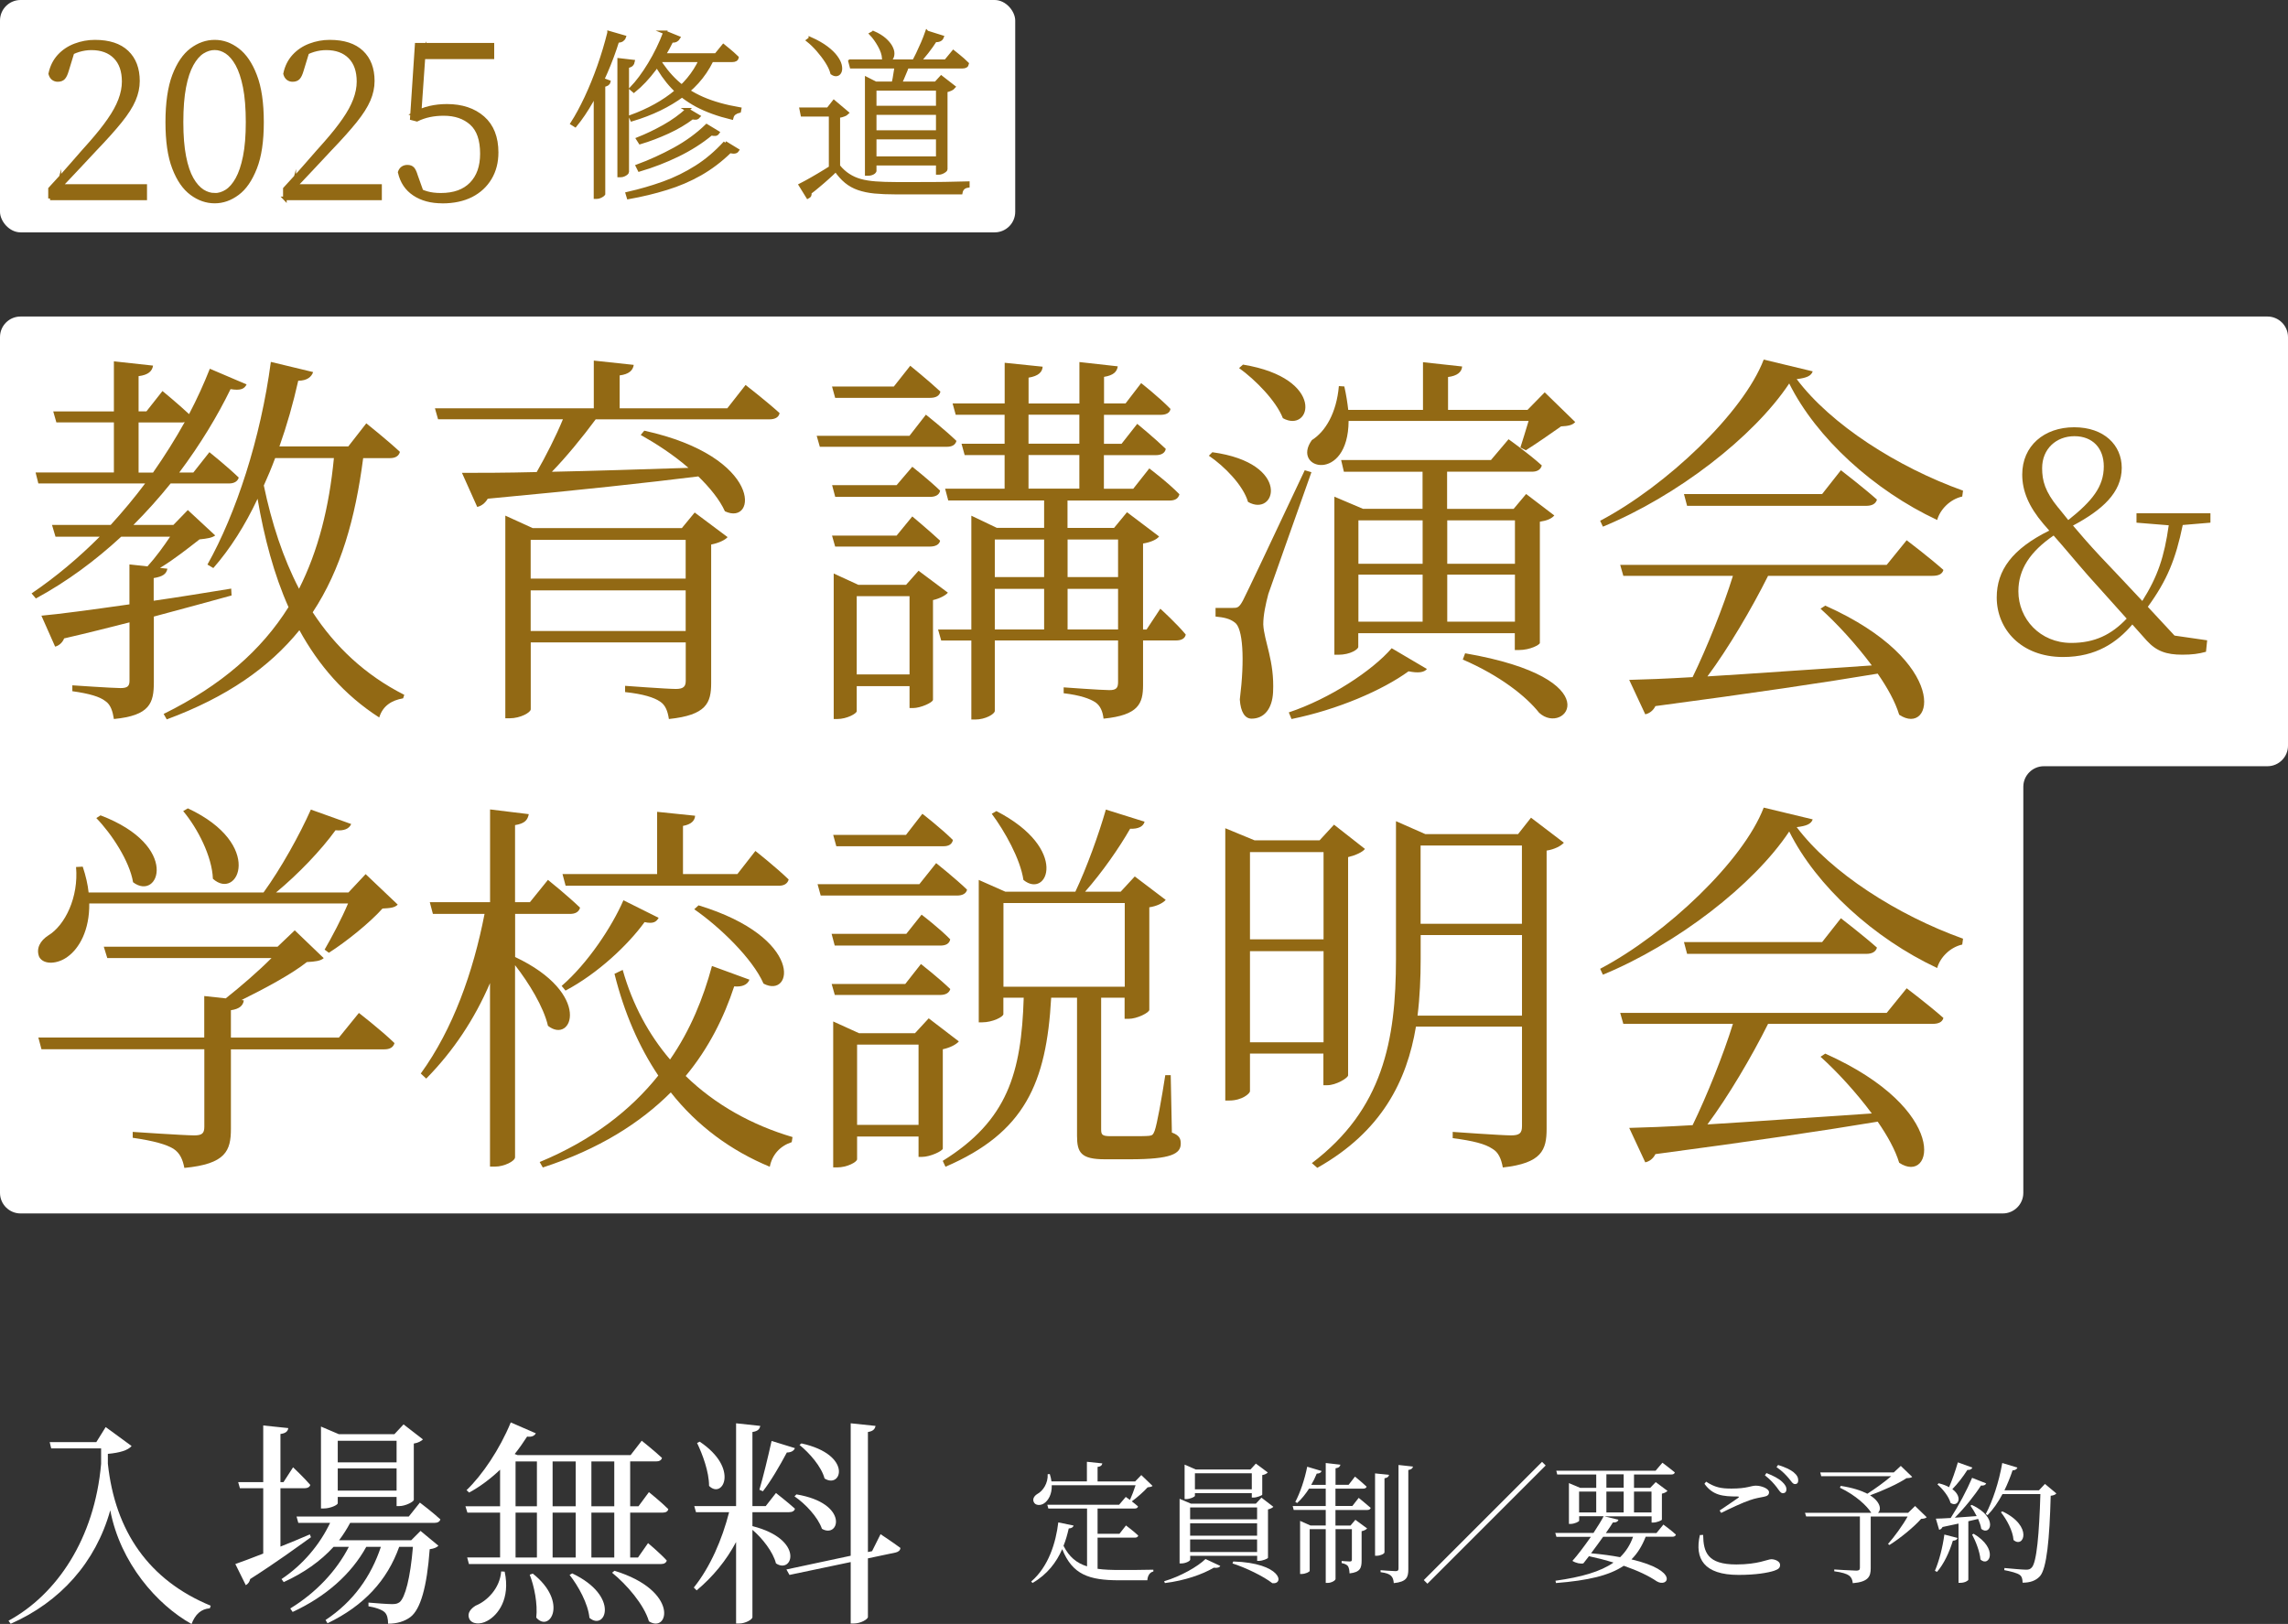 <?xml version="1.0" encoding="UTF-8"?>
<svg id="_文字" data-name="文字" xmlns="http://www.w3.org/2000/svg" viewBox="0 0 315 223.64">
  <rect x="0" y="0" width="315" height="223.64" fill="#333333" stroke="none"/>
  <defs>
    <style>
      .cls-1, .cls-2 {
        fill: #926914;
      }

      .cls-3 {
        fill: #fff;
      }

      .cls-2 {
        stroke: #926914;
        stroke-miterlimit: 10;
        stroke-width: .5px;
      }
    </style>
  </defs>
  <rect class="cls-3" width="139.77" height="32" rx="2.83" ry="2.83"/>
  <g>
    <path class="cls-2" d="M6.89,27.33v-1.33c1.07-1.15,2.09-2.29,3.07-3.42.98-1.13,1.83-2.1,2.56-2.91,1.01-1.15,1.85-2.2,2.51-3.16.67-.96,1.17-1.87,1.5-2.74.33-.87.5-1.72.5-2.54,0-1.45-.39-2.58-1.18-3.38-.79-.8-1.88-1.2-3.27-1.2-.59,0-1.17.09-1.74.26-.58.17-1.22.48-1.92.92l1.18-1-.88,2.88c-.14.48-.3.82-.48,1.01-.18.19-.44.29-.79.29-.24,0-.45-.07-.64-.21-.18-.14-.31-.35-.39-.64.2-.97.61-1.78,1.21-2.44.61-.66,1.34-1.15,2.21-1.48.87-.33,1.78-.5,2.72-.5,1.94,0,3.41.48,4.42,1.44,1.01.96,1.51,2.29,1.51,3.98,0,.87-.19,1.74-.56,2.6-.37.87-.99,1.84-1.85,2.91-.86,1.07-2.02,2.37-3.5,3.91-.3.32-.73.78-1.27,1.36-.54.59-1.16,1.24-1.83,1.95-.68.72-1.37,1.45-2.07,2.19l.27-.97v.51h11.81v1.7H6.89Z"/>
    <path class="cls-2" d="M29.56,27.75c-1.13,0-2.19-.37-3.19-1.11-1-.74-1.81-1.91-2.42-3.51-.62-1.6-.92-3.71-.92-6.31s.31-4.78.92-6.4c.62-1.62,1.42-2.81,2.42-3.56,1-.75,2.06-1.12,3.19-1.12s2.16.37,3.15,1.12c.99.75,1.8,1.93,2.42,3.56.63,1.62.94,3.76.94,6.4s-.31,4.71-.94,6.31c-.63,1.6-1.43,2.78-2.42,3.51-.99.74-2.04,1.11-3.15,1.11ZM29.56,26.84c.56,0,1.12-.17,1.65-.51.53-.34,1.02-.9,1.45-1.67.43-.77.78-1.8,1.04-3.09.26-1.29.39-2.88.39-4.75s-.13-3.53-.39-4.83c-.26-1.3-.61-2.34-1.04-3.12-.43-.78-.92-1.34-1.45-1.7-.53-.35-1.08-.53-1.65-.53s-1.12.17-1.67.51c-.54.34-1.04.91-1.48,1.7-.44.79-.79,1.83-1.04,3.13-.25,1.3-.38,2.91-.38,4.83s.13,3.46.38,4.75c.25,1.29.6,2.32,1.04,3.09.44.77.94,1.32,1.48,1.67.54.34,1.1.51,1.67.51Z"/>
    <path class="cls-2" d="M39.22,27.33v-1.33c1.07-1.15,2.09-2.29,3.07-3.42.98-1.13,1.83-2.1,2.56-2.91,1.01-1.15,1.85-2.2,2.51-3.16.67-.96,1.17-1.87,1.5-2.74.33-.87.5-1.72.5-2.54,0-1.45-.39-2.58-1.18-3.38-.79-.8-1.88-1.2-3.27-1.2-.59,0-1.17.09-1.74.26-.58.17-1.22.48-1.92.92l1.18-1-.88,2.88c-.14.48-.3.82-.48,1.01-.18.19-.44.29-.79.29-.24,0-.45-.07-.64-.21-.18-.14-.31-.35-.39-.64.2-.97.61-1.78,1.21-2.44.61-.66,1.34-1.15,2.21-1.48.87-.33,1.78-.5,2.72-.5,1.94,0,3.41.48,4.42,1.44,1.01.96,1.51,2.29,1.51,3.98,0,.87-.19,1.74-.56,2.6-.37.87-.99,1.84-1.85,2.91-.86,1.07-2.02,2.37-3.5,3.91-.3.32-.73.78-1.27,1.36-.54.59-1.16,1.24-1.83,1.95-.68.72-1.37,1.45-2.07,2.19l.27-.97v.51h11.81v1.7h-13.11Z"/>
    <path class="cls-2" d="M60.87,27.75c-1.51,0-2.79-.34-3.83-1.03s-1.71-1.68-2.01-3c.08-.24.21-.43.39-.56.18-.13.4-.2.67-.2.32,0,.56.09.73.27.16.18.31.5.45.97l.94,2.63-1-.91c.52.3,1.05.53,1.59.68.53.15,1.17.23,1.89.23,1.82,0,3.21-.5,4.19-1.5.98-1,1.47-2.39,1.47-4.16,0-1.92-.48-3.31-1.45-4.18-.97-.87-2.24-1.3-3.81-1.3-1.39,0-2.62.26-3.69.79l-.7-.18.67-10.14h10.42v1.73h-9.96l.54-1.03-.64,9.14-.85-.27c.79-.42,1.55-.72,2.29-.89.74-.17,1.52-.26,2.35-.26,2.06,0,3.71.55,4.97,1.65,1.25,1.1,1.88,2.69,1.88,4.77,0,1.33-.3,2.51-.91,3.53-.61,1.02-1.46,1.81-2.57,2.38-1.11.56-2.44.85-4,.85Z"/>
    <path class="cls-2" d="M83.86,4.51l2.07.6c-.05.15-.15.27-.29.37-.14.1-.35.15-.64.15-.45,1.45-.98,2.88-1.6,4.31-.62,1.42-1.28,2.76-1.98,4.01-.71,1.25-1.45,2.35-2.23,3.3l-.4-.25c.65-1.01,1.29-2.2,1.92-3.54.63-1.35,1.22-2.79,1.76-4.32.54-1.53,1-3.07,1.39-4.62ZM81.98,11.63l.6-.8,1.22.45c-.03.12-.11.21-.22.29-.12.07-.28.13-.5.16v14.98s-.05.08-.15.15c-.1.07-.22.13-.35.19-.13.06-.27.09-.42.09h-.17v-15.5ZM85.25,8.26l1.9.22c-.03.17-.1.3-.21.41-.11.11-.3.19-.59.24v14.53c0,.07-.05.14-.14.21-.09.07-.2.14-.34.2-.13.06-.27.09-.42.09h-.2v-15.9ZM99.83,19.67l1.67,1.02c-.08.12-.2.19-.35.21-.15.03-.37,0-.67-.06-1.28,1.25-2.65,2.28-4.09,3.1-1.45.82-2.99,1.48-4.63,1.98-1.64.51-3.38.93-5.23,1.26l-.15-.5c1.76-.4,3.44-.89,5.02-1.46s3.07-1.31,4.48-2.2c1.41-.89,2.72-2.01,3.96-3.36ZM96.74,7.58h1.57c-.93,2.23-2.37,4.07-4.31,5.5-1.94,1.44-4.27,2.57-7,3.38l-.17-.37c2.48-.9,4.57-2.06,6.27-3.49,1.7-1.43,2.91-3.1,3.65-5.02ZM91.55,4.46l1.85.75c-.07.12-.17.22-.32.31-.15.09-.36.12-.62.09-.67,1.38-1.45,2.68-2.36,3.89-.91,1.21-1.85,2.21-2.83,3l-.35-.3c.85-.88,1.69-2.01,2.52-3.38.83-1.37,1.54-2.82,2.12-4.36ZM97.29,17.34l1.52.92c-.08.12-.19.19-.31.21s-.32,0-.59-.06c-1.35,1.12-2.88,2.09-4.58,2.92-1.71.83-3.47,1.51-5.3,2.05l-.25-.5c1.71-.63,3.4-1.4,5.07-2.31,1.66-.91,3.15-1.98,4.44-3.23ZM94.62,15.12l1.55.92c-.08.1-.19.16-.31.19-.12.02-.31.01-.56-.04-.97.73-2.08,1.39-3.34,1.97-1.27.58-2.54,1.07-3.82,1.45l-.3-.47c1.18-.47,2.38-1.04,3.59-1.72,1.21-.68,2.28-1.45,3.2-2.3ZM90.52,8.03c.72,1.21,1.57,2.29,2.57,3.22,1,.93,2.21,1.71,3.63,2.33,1.42.62,3.12,1.1,5.1,1.44l-.05.27c-.23.05-.45.15-.65.29-.2.14-.33.35-.4.64-1.86-.45-3.45-1.03-4.77-1.73-1.31-.71-2.43-1.55-3.35-2.53-.92-.98-1.71-2.12-2.4-3.42l.3-.5ZM90.37,7.58h8.21l1.02-1.25c.25.2.47.38.66.54.19.16.39.33.6.51.21.18.4.37.59.55-.05.25-.27.37-.65.37h-10.43v-.72Z"/>
    <path class="cls-2" d="M115.41,22.89c.43.52.89.94,1.39,1.26.49.32,1.04.57,1.65.74.61.17,1.31.28,2.11.34.8.06,1.72.09,2.77.09h3.23c1.16,0,2.31,0,3.47-.02,1.16-.02,2.23-.04,3.21-.07v.37c-.55.08-.87.39-.97.92h-8.94c-1.11,0-2.09-.04-2.92-.12-.83-.08-1.57-.24-2.21-.46-.64-.22-1.21-.54-1.71-.95-.5-.41-.97-.94-1.42-1.59-.33.33-.72.7-1.16,1.09-.44.39-.87.77-1.3,1.12-.42.36-.8.66-1.14.91.03.17.03.29-.01.37-.04.08-.12.16-.24.22l-1-1.62c.43-.22.95-.49,1.55-.84.6-.34,1.22-.71,1.87-1.11s1.24-.77,1.77-1.12v.47ZM115.41,16v6.79l-1.05.77v-7.76h-3.89l-.15-.75h3.69l.8-1.02,1.8,1.52c-.07.07-.2.15-.4.24-.2.09-.47.16-.8.21ZM111.57,5.34c.9.4,1.63.82,2.2,1.25.57.43,1,.85,1.3,1.26.3.41.49.78.57,1.12.08.34.08.62,0,.85-.08.22-.22.36-.41.41s-.41,0-.66-.17c-.13-.5-.38-1.03-.74-1.59-.36-.56-.77-1.09-1.22-1.61-.46-.52-.9-.95-1.34-1.3l.3-.22ZM117.03,8.43h13.18l1.05-1.27c.25.2.47.38.67.54.2.16.41.33.62.52.22.19.42.38.6.56-.05.27-.26.4-.62.4h-15.3l-.2-.75ZM119.33,11.48v-.62l1.22.62h9.16v.75h-9.29v11.31s-.04.11-.12.17c-.08.07-.19.12-.32.17-.13.05-.28.07-.45.07h-.2v-12.48ZM119.88,14.82h9.69v.75h-9.69v-.75ZM119.88,18.19h9.69v.75h-9.69v-.75ZM119.88,21.79h9.69v.75h-9.69v-.75ZM120.23,4.51c.65.28,1.16.6,1.55.94.38.34.66.67.84,1,.17.32.27.62.27.89,0,.27-.05.48-.16.65-.12.17-.27.26-.45.29-.18.03-.38-.05-.6-.24-.03-.55-.23-1.14-.59-1.78-.36-.64-.74-1.17-1.14-1.59l.27-.15ZM123.5,8.43h1.65c-.12.33-.26.72-.42,1.15-.17.43-.35.86-.54,1.29s-.37.79-.54,1.11h-.75c.08-.33.16-.72.24-1.16.07-.44.15-.87.21-1.3.07-.42.12-.79.15-1.09ZM127.62,4.46l2.07.65c-.12.32-.43.47-.95.45-.3.48-.68,1.02-1.14,1.61-.46.59-.93,1.13-1.41,1.61h-.55c.23-.4.47-.85.71-1.35s.47-1.01.7-1.54c.22-.52.41-1,.56-1.44ZM129.09,11.48h-.25l.75-.82,1.7,1.32c-.08.1-.22.2-.42.29-.2.09-.42.16-.67.21v10.83c0,.05-.05.12-.16.2-.11.08-.23.15-.37.21-.14.06-.28.09-.41.09h-.15v-12.33Z"/>
  </g>
  <path class="cls-3" d="M312.17,43.59H2.83C1.27,43.59,0,44.85,0,46.42v117.86c0,1.56,1.27,2.83,2.83,2.83h272.9c1.56,0,2.83-1.27,2.83-2.83v-55.93c0-1.56,1.27-2.83,2.83-2.83h30.78c1.56,0,2.83-1.27,2.83-2.83v-56.27c0-1.56-1.27-2.83-2.83-2.83Z"/>
  <g>
    <path class="cls-1" d="M31.9,82c-2.96.81-6.47,1.78-10.72,2.91v9.05c0,2.86-.54,4.58-5.5,5.06-.16-1.02-.43-1.99-1.19-2.48-.75-.59-2.16-1.02-4.53-1.35v-.81s5.55.38,6.63.38c.97,0,1.24-.27,1.24-1.02v-8.03c-2.75.7-5.71,1.45-9,2.21-.22.59-.75,1.02-1.24,1.13l-1.89-4.26c2.48-.22,6.84-.81,12.12-1.56v-5.5l2.48.27c1.13-1.24,2.26-2.8,3.12-4.09h-6.73c-3.5,3.23-7.38,6.14-11.75,8.51l-.59-.7c3.34-2.26,6.47-4.9,9.38-7.81h-6.09l-.48-1.62h8.08c1.67-1.83,3.29-3.77,4.74-5.71H5.28l-.38-1.51h10.78v-6.9h-7.92l-.43-1.51h8.35v-6.9l5.39.59c-.11.75-.65,1.29-1.99,1.45v4.85h1.08l2.21-2.8s2.1,1.72,3.66,3.18c1.13-2.16,2.05-4.2,2.86-6.25l5.06,2.16c-.32.65-.86.86-2.21.65-1.78,3.66-4.15,7.6-7.06,11.48h1.94l2.21-2.8s2.48,1.99,4.04,3.5c-.16.54-.65.81-1.35.81h-8.03c-1.56,1.94-3.29,3.88-5.12,5.71h5.5l1.99-2.05,3.77,3.5c-.43.32-1.08.43-2.16.54-1.4,1.08-3.39,2.69-5.44,3.93l1.02.11c-.16.75-.65,1.08-1.89,1.29v3.12c3.39-.48,7-1.08,10.67-1.67l.05.92ZM21.07,65.08c1.62-2.32,3.07-4.63,4.36-6.95-.16.05-.32.05-.48.05h-5.87v6.9h1.99ZM50,63.09c-1.08,8.3-3.07,15.36-6.95,21.23,3.07,4.69,7.17,8.62,12.61,11.37l-.16.48c-1.56.27-2.8,1.02-3.29,2.64-4.85-3.12-8.35-7.22-10.99-12.02-4.15,5.12-9.97,9.21-18.26,12.28l-.43-.75c7.97-3.93,13.47-8.78,17.19-14.71-1.99-4.47-3.34-9.54-4.26-14.92-1.72,3.66-3.77,6.9-6.09,9.54l-.81-.48c3.93-7,7.33-17.35,8.73-27.91l5.82,1.4c-.22.65-.81,1.19-2.05,1.19-.7,3.12-1.56,6.14-2.59,9.05h9.48l2.48-3.18s2.91,2.32,4.63,3.93c-.16.59-.65.86-1.35.86h-3.72ZM37.88,63.09c-.48,1.29-1.02,2.59-1.56,3.77,1.08,5.17,2.64,9.97,4.85,14.22,2.64-5.23,4.15-11.21,4.8-18h-8.08Z"/>
    <path class="cls-1" d="M102.64,53.01s2.91,2.26,4.69,3.88c-.11.59-.65.86-1.4.86h-23.92c-1.78,2.42-4.09,5.23-6.03,7.22,5.44-.11,11.96-.32,18.8-.54-2.1-1.83-4.53-3.39-6.57-4.53l.49-.59c16.43,3.61,15.52,13.2,11.1,11.1-.7-1.56-2.05-3.23-3.66-4.8-6.95.86-16.27,1.89-28.99,3.07-.38.65-.92,1.02-1.45,1.13l-2.1-4.69c2.37,0,5.98,0,10.29-.11,1.24-2.16,2.69-5.01,3.61-7.27h-17.19l-.43-1.51h21.87v-6.57l5.5.59c-.11.75-.65,1.29-1.94,1.45v4.53h14.82l2.53-3.23ZM95.64,70.58l4.53,3.39c-.32.38-1.19.81-2.26,1.02v19.07c0,2.75-.65,4.42-5.82,4.96-.16-1.08-.48-1.94-1.24-2.42-.81-.54-2.26-1.02-4.79-1.29v-.86s5.76.43,7,.43c1.08,0,1.35-.38,1.35-1.13v-5.28h-21.34v9.21c0,.43-1.4,1.24-2.91,1.24h-.59v-27.91l3.77,1.72h20.53l1.78-2.16ZM73.06,74.35v5.33h21.34v-5.33h-21.34ZM94.4,86.9v-5.6h-21.34v5.6h21.34Z"/>
    <path class="cls-1" d="M127.48,57.11s2.64,2.1,4.2,3.61c-.16.59-.65.81-1.35.81h-17.46l-.43-1.51h12.77l2.26-2.91ZM114.98,54.79l-.43-1.56h8.51l2.26-2.86s2.53,2.05,4.15,3.56c-.11.59-.65.86-1.4.86h-13.09ZM123.44,66.81l2.16-2.53s2.32,1.83,3.83,3.29c-.11.59-.65.86-1.4.86h-13.04l-.43-1.62h8.89ZM114.98,75.27l-.43-1.51h8.89l2.16-2.64s2.32,1.94,3.83,3.34c-.11.54-.65.81-1.4.81h-13.04ZM130.5,81.62c-.32.38-1.13.81-2.05,1.02v13.74c-.05.38-1.72,1.13-2.75,1.13h-.48v-3.02h-7.27v3.45c0,.32-1.35,1.08-2.69,1.08h-.48v-20.04l3.39,1.56h6.57l1.72-1.94,4.04,3.02ZM125.22,92.88v-10.78h-7.27v10.78h7.27ZM159.75,83.83s2.26,2.05,3.5,3.56c-.11.54-.59.81-1.35.81h-4.53v6.14c0,2.53-.59,4.15-5.44,4.63-.11-.97-.43-1.78-1.13-2.26-.75-.48-2.05-.97-4.36-1.24v-.81s5.17.38,6.3.38c.97,0,1.19-.32,1.19-1.13v-5.71h-16.97v9.7c0,.43-1.29,1.19-2.69,1.19h-.54v-10.88h-4.15l-.43-1.51h4.58v-15.68l3.5,1.67h6.52v-3.77h-13.2l-.43-1.62h8.19v-4.63h-5.5l-.43-1.56h5.93v-3.99h-6.73l-.43-1.56h7.17v-5.6l5.23.54c-.05.75-.59,1.29-1.94,1.51v3.56h7v-5.71l5.28.59c-.11.75-.59,1.24-1.89,1.45v3.66h2.96l2.15-2.8s2.53,1.99,4.04,3.56c-.11.59-.65.81-1.4.81h-7.76v3.99h2.42l2.16-2.75s2.42,1.99,3.93,3.45c-.11.59-.65.86-1.35.86h-7.17v4.63h4.04l2.21-2.8s2.64,1.99,4.15,3.56c-.16.59-.59.86-1.35.86h-14.06v3.77h6.41l1.78-2.16,4.42,3.34c-.32.43-1.19.81-2.21.97v11.85h.48l1.89-2.86ZM136.96,74.3v5.17h6.79v-5.17h-6.79ZM136.96,86.69h6.79v-5.6h-6.79v5.6ZM141.6,61.1h7v-3.99h-7v3.99ZM141.6,67.29h7v-4.63h-7v4.63ZM146.98,74.3v5.17h6.95v-5.17h-6.95ZM153.93,86.69v-5.6h-6.95v5.6h6.95Z"/>
    <path class="cls-1" d="M166.92,62.28c10.99,1.51,8.73,9.05,4.9,6.84-.65-2.26-3.23-4.9-5.39-6.36l.48-.48ZM180.55,65.03c-1.78,5.06-5.23,14.71-5.93,16.76-.38,1.45-.7,2.91-.7,4.2.11,2.32,1.56,5.01,1.35,9.32-.11,2.32-1.24,3.66-2.96,3.66-.92,0-1.51-.92-1.62-2.64.7-5.6.43-9.86-.7-10.61-.7-.54-1.51-.7-2.64-.81v-1.19h2.37c.59,0,.86,0,1.4-1.02q.86-1.67,8.51-17.94l.92.27ZM171.12,50.21c11.53,1.89,9.38,9.54,5.5,7.38-.92-2.37-3.77-5.28-6.03-6.9l.54-.48ZM177.43,98.11c5.66-1.89,11.53-5.77,14.17-8.84l4.85,2.86c-.38.48-1.19.59-2.53.32-3.56,2.59-9.75,5.28-16.11,6.57l-.38-.92ZM216.86,58.13c-.38.43-.97.54-1.94.59-1.29.92-3.56,2.48-4.85,3.29l-.75-.38c.27-.86.75-2.37,1.13-3.66h-24.78c-.05,8.62-7.97,6.68-5.06,2.64,1.89-1.19,3.4-3.77,3.72-7.44l.75.05c.27,1.19.43,2.26.54,3.23h10.29v-6.57l5.39.59c-.05.75-.65,1.29-1.94,1.45v4.53h10.94l2.37-2.42,4.2,4.09ZM195.85,70.09v-5.12h-10.83l-.38-1.62h20.63l2.42-2.86s2.8,1.99,4.58,3.61c-.16.59-.65.86-1.35.86h-11.69v5.12h9.16l1.72-2.05,3.88,2.96c-.38.43-.97.7-1.99.86v16.7c0,.22-1.29.97-2.91.97h-.54v-2.32h-21.55v1.89c0,.32-1.08,1.08-2.75,1.08h-.54v-21.77l3.93,1.67h8.19ZM187.02,71.66v5.98h8.84v-5.98h-8.84ZM187.02,85.61h8.84v-6.47h-8.84v6.47ZM199.25,71.66v5.98h9.32v-5.98h-9.32ZM208.57,85.61v-6.47h-9.32v6.47h9.32ZM201.72,89.97c20.26,3.5,13.74,11.48,10.18,8.19-1.78-2.26-5.39-5.12-10.51-7.33l.32-.86Z"/>
    <path class="cls-1" d="M249.57,51.13c-.22.65-.86.92-2.21,1.08,4.69,6.25,13.85,12.12,22.9,15.36l-.11.81c-1.72.38-3.07,1.83-3.45,3.23-8.73-4.09-16.65-11.31-20.37-18.8-4.9,7.38-15.46,15.52-25.65,19.72l-.38-.81c9.11-4.8,19.72-14.87,22.52-22.2l6.74,1.62ZM262.5,74.4s3.07,2.32,5.06,4.09c-.16.59-.7.81-1.51.81h-22.63c-2.26,4.53-5.5,10.02-8.35,13.85,6.36-.38,14.28-.97,22.63-1.51-2.16-2.91-4.79-5.77-7.06-7.81l.65-.43c17.35,7.76,14.87,18.16,10.18,15.03-.54-1.78-1.62-3.72-2.96-5.66-7.43,1.24-17.19,2.69-30.6,4.47-.32.65-.86,1.02-1.4,1.13l-2.21-4.74c2.1-.05,5.12-.16,8.73-.38,1.94-3.99,4.26-9.75,5.55-13.95h-15.09l-.43-1.51h36.69l2.75-3.39ZM253.45,64.76s3.02,2.32,4.96,4.04c-.16.59-.7.86-1.46.86h-24.68l-.43-1.62h19.02l2.59-3.29Z"/>
    <path class="cls-1" d="M300.51,72.3c-.97,4.69-2.14,7.6-4.81,11.27,1.09,1.17,2.3,2.46,3.68,3.96l4.49.65-.16,1.58c-1.01.28-1.9.4-3.27.4-2.18,0-3.56-.48-4.89-1.94l-1.98-2.22c-2.1,2.46-4.97,4.48-9.54,4.48-5.78,0-9.13-3.84-9.13-8.2,0-3.72,2.1-6.67,7.23-9.21l-.81-.93c-2.02-2.38-2.91-4.53-2.91-6.79,0-3.96,3.03-6.51,7.15-6.51s6.55,2.46,6.55,5.58c0,3.43-2.71,5.82-6.71,7.96,1.09,1.29,2.18,2.55,3.68,4.16,2.02,2.14,3.8,4,5.86,6.22,2.14-3.39,3.03-6.1,3.64-10.42l-4.44-.36v-1.29h10.18v1.29l-3.8.32ZM287.5,79.29c-1.98-2.26-3.19-3.76-4.77-5.54-3.23,2.22-4.85,4.65-4.85,7.68,0,3.8,2.99,7.11,7.27,7.11,3.23,0,5.54-1.13,7.64-3.35l-5.29-5.9ZM283.38,69.92c.48.61.93,1.17,1.37,1.7,3.31-2.63,4.89-4.61,4.89-7.39,0-2.51-1.54-4.16-4.04-4.16s-4.45,1.74-4.45,4.4c0,1.74.4,3.23,2.22,5.45Z"/>
    <path class="cls-1" d="M12.29,124.41c.05,3.72-1.4,6.2-2.96,7.33-1.35,1.02-3.29,1.19-3.93.05-.48-1.19.16-2.26,1.24-2.96,2.32-1.4,4.2-5.28,3.83-9.43l.92-.05c.43,1.29.7,2.48.81,3.56h24.08c2.42-3.34,4.96-7.92,6.52-11.42l5.55,1.99c-.27.65-.97.97-2.16.86-1.94,2.69-5.06,5.98-8.19,8.57h9.97l2.37-2.53,4.42,4.2c-.43.43-1.02.48-2.1.54-1.78,1.99-5.01,4.58-7.38,6.09l-.59-.43c.97-1.67,2.37-4.31,3.23-6.36H12.29ZM49.41,139.5s3.07,2.37,4.9,4.15c-.16.59-.65.86-1.4.86h-21.12v10.94c0,3.02-.7,4.85-6.41,5.39-.22-1.13-.59-2.05-1.51-2.64-.97-.59-2.64-1.08-5.6-1.51v-.81s7.11.48,8.46.48c1.08,0,1.4-.27,1.4-1.19v-10.67H5.71l-.43-1.62h22.84v-5.71l2.96.32c2.05-1.62,4.53-3.77,6.3-5.55H14.77l-.48-1.56h23.92l2.37-2.26,3.99,3.83c-.43.38-1.13.48-2.32.54-2.1,1.67-5.82,3.66-9,5.23l.32.05c-.11.75-.65,1.19-1.78,1.35v3.77h14.87l2.75-3.39ZM13.85,112.29c11.04,4.2,8.03,11.91,4.47,9.21-.48-2.91-2.96-6.68-5.06-8.84l.59-.38ZM25.86,111.32c10.61,4.96,6.9,12.82,3.45,9.7-.11-3.07-2.1-6.95-4.09-9.32l.65-.38Z"/>
    <path class="cls-1" d="M70.91,131.79c10.72,5.06,7.87,12.12,4.53,9.48-.59-2.59-2.64-5.93-4.53-8.35v26.45c0,.54-1.51,1.29-2.75,1.29h-.7v-25.27c-2.1,4.9-5.01,9.32-8.78,13.15l-.75-.7c4.42-6.09,7.22-13.95,8.78-21.98h-7.11l-.43-1.62h8.3v-12.77l5.33.65c-.16.81-.54,1.29-1.89,1.51v10.61h2.05l2.48-3.07s2.69,2.16,4.42,3.83c-.16.59-.65.86-1.4.86h-7.54v5.93ZM103.18,134.92c-.27.7-1.02,1.02-2.1.92-1.4,4.26-3.5,8.51-6.68,12.34,4.09,3.99,9.21,6.79,14.71,8.41l-.11.7c-1.62.54-2.69,1.72-3.02,3.39-5.33-2.21-9.97-5.6-13.63-10.24-4.2,4.2-9.86,7.81-17.62,10.34l-.43-.75c7.27-3.02,12.55-7.17,16.33-11.91-2.64-3.93-4.69-8.62-6.03-14.01l1.13-.54c1.35,4.8,3.61,8.94,6.52,12.34,2.8-4.04,4.58-8.46,5.77-12.88l5.17,1.89ZM77.32,135.78c3.61-3.12,6.95-8.19,8.51-11.8l4.85,2.42c-.32.54-.7.86-1.94.59-2.26,3.12-6.41,7.06-10.88,9.43l-.54-.65ZM77.43,120.37h13.04v-8.57l5.23.54c-.05.7-.54,1.19-1.67,1.4v6.63h7.49l2.48-3.18s2.86,2.26,4.58,3.93c-.16.59-.65.86-1.35.86h-29.36l-.43-1.62ZM96.18,124.68c14.66,4.47,12.98,12.93,8.94,10.78-1.51-3.45-6.03-7.81-9.54-10.24l.59-.54Z"/>
    <path class="cls-1" d="M128.88,118.86s2.64,2.1,4.26,3.66c-.11.54-.65.81-1.35.81h-18.8l-.43-1.56h14.01l2.32-2.91ZM126.89,125.97s2.48,1.89,3.93,3.39c-.11.59-.59.86-1.35.86h-14.55l-.43-1.62h10.29l2.1-2.64ZM114.93,137.02l-.43-1.51h10.13l2.16-2.75s2.48,1.94,4.04,3.45c-.16.54-.65.81-1.4.81h-14.49ZM115.14,116.54l-.43-1.56h10.02l2.26-2.91s2.64,2.05,4.2,3.61c-.11.59-.59.86-1.29.86h-14.76ZM129.8,158.19c-.05.32-1.72,1.13-2.86,1.13h-.48v-2.8h-8.46v3.12c0,.38-1.35,1.13-2.75,1.13h-.54v-20.1l3.56,1.62h7.7l1.89-2.05,4.15,3.18c-.38.43-1.19.86-2.21,1.08v13.69ZM126.46,154.91v-11.05h-8.46v11.05h8.46ZM161.37,155.98c1.02.38,1.19.86,1.19,1.51,0,1.4-1.29,2.16-7,2.16h-3.45c-3.29,0-3.83-.92-3.83-3.23v-19.02h-3.56c-.65,11.8-3.66,18.59-14.55,23.28l-.38-.81c8.94-5.55,10.83-12.12,11.15-22.47h-2.8v2.26c0,.38-1.51,1.13-2.91,1.13h-.48v-19.61l3.66,1.62h9.64c1.56-3.29,3.23-7.92,4.2-11.31l5.33,1.67c-.16.65-.86,1.02-1.99.97-1.51,2.64-3.83,5.98-6.2,8.67h4.9l1.94-2.1,4.26,3.23c-.38.43-1.19.86-2.26,1.02v14.12c0,.38-1.67,1.24-2.86,1.24h-.54v-2.91h-3.23v18.1c0,.75.11.97,1.29.97h2.69c1.29,0,2.21,0,2.64-.05.43-.05.54-.16.75-.7.32-.86.97-4.47,1.46-7.65h.75l.16,7.92ZM137.18,111.7c10.13,5.23,7,12.18,3.72,9.48-.43-2.91-2.59-6.73-4.36-9.11l.65-.38ZM138.15,135.89h16.7v-11.53h-16.7v11.53Z"/>
    <path class="cls-1" d="M172.09,145.1v5.17c0,.32-1.08,1.29-2.86,1.29h-.54v-37.5l4.04,1.67h8.94l1.99-2.16,4.26,3.34c-.32.43-1.24.86-2.32,1.13v30.06c-.05.38-1.67,1.35-2.86,1.35h-.54v-4.36h-10.13ZM172.09,117.35v12.01h10.13v-12.01h-10.13ZM182.22,143.54v-12.55h-10.13v12.55h10.13ZM215.3,116.06c-.38.43-1.29.92-2.37,1.08v38.31c0,2.91-.65,4.74-6.03,5.33-.22-1.19-.59-2.1-1.46-2.59-.97-.65-2.59-1.08-5.44-1.45v-.86s6.73.48,8.03.48c1.19,0,1.51-.32,1.51-1.29v-13.69h-14.6c-1.24,7.44-4.69,14.44-13.58,19.45l-.75-.65c9.75-7.38,11.58-16.86,11.58-28.12v-18.97l4.04,1.78h12.77l1.78-2.26,4.53,3.45ZM209.54,139.87v-11.1h-13.95v3.23c0,2.64-.11,5.28-.43,7.87h14.39ZM195.58,116.44v10.78h13.95v-10.78h-13.95Z"/>
    <path class="cls-1" d="M249.57,112.83c-.22.65-.86.92-2.21,1.08,4.69,6.25,13.85,12.12,22.9,15.36l-.11.81c-1.72.38-3.07,1.83-3.45,3.23-8.73-4.09-16.65-11.31-20.37-18.8-4.9,7.38-15.46,15.52-25.65,19.72l-.38-.81c9.11-4.8,19.72-14.87,22.52-22.2l6.74,1.62ZM262.5,136.1s3.07,2.32,5.06,4.09c-.16.59-.7.81-1.51.81h-22.63c-2.26,4.53-5.5,10.02-8.35,13.85,6.36-.38,14.28-.97,22.63-1.51-2.16-2.91-4.79-5.77-7.06-7.81l.65-.43c17.35,7.76,14.87,18.16,10.18,15.03-.54-1.78-1.62-3.72-2.96-5.66-7.43,1.24-17.19,2.69-30.6,4.47-.32.65-.86,1.02-1.4,1.13l-2.21-4.74c2.1-.05,5.12-.16,8.73-.38,1.94-3.99,4.26-9.75,5.55-13.95h-15.09l-.43-1.51h36.69l2.75-3.39ZM253.45,126.46s3.02,2.32,4.96,4.04c-.16.59-.7.86-1.46.86h-24.68l-.43-1.62h19.02l2.59-3.29Z"/>
  </g>
  <g>
    <path class="cls-3" d="M14.55,196.53l3.57,2.61c-.51.6-1.65.93-3.27,1.08v1.35c.99,9.3,5.64,16.05,14.16,19.56l-.12.36c-1.23.09-2.01.84-2.52,2.16-4.74-2.64-9.81-8.4-11.19-15.66-2.01,7.2-6.9,12.63-13.71,15.63l-.3-.42c6.63-3.6,11.85-11.28,12.75-21.6v-2.13h-6.87l-.21-.87h6.42l1.29-2.07Z"/>
    <path class="cls-3" d="M42.81,211.7c-1.89,1.35-4.65,3.39-8.37,5.76-.06.36-.3.69-.6.84l-1.44-2.91c.78-.27,2.16-.78,3.84-1.44v-9h-3.21l-.24-.84h3.45v-7.8l3.45.36c-.06.42-.33.72-1.08.81v6.63h.42l1.32-2.04s1.53,1.44,2.37,2.43c-.09.3-.39.45-.75.45h-3.36v8.04c1.29-.51,2.67-1.08,4.05-1.68l.15.39ZM48.21,209.72c-.45.84-.96,1.65-1.53,2.4h9.93l1.29-1.29,2.46,2.04c-.24.24-.57.39-1.2.48-.39,5.31-1.29,8.28-2.64,9.33-.84.63-1.89.93-3.09.93,0-.66-.12-1.26-.48-1.59-.39-.36-1.29-.66-2.22-.81v-.51c.99.09,2.67.21,3.24.21.51,0,.75-.06,1.05-.27.75-.63,1.47-3.27,1.83-7.62h-1.89c-1.65,4.62-4.83,8.1-9.87,10.53l-.27-.45c3.81-2.52,6.27-6,7.62-10.08h-2.01c-2.1,3.81-5.61,6.87-10.14,8.97l-.33-.48c3.54-2.16,6.36-5.16,8.07-8.49h-2.1c-1.8,1.98-4.11,3.6-6.87,4.86l-.3-.42c2.97-1.98,5.28-4.77,6.69-7.74h-4.38l-.24-.87h15.45l1.53-1.92s1.74,1.32,2.82,2.31c-.09.33-.39.48-.78.48h-11.64ZM46.5,207.02c0,.24-1.02.72-1.95.72h-.36v-11.28l2.46,1.05h7.65l1.26-1.35,2.67,2.07c-.21.21-.66.48-1.26.57v7.77c-.03.24-1.14.84-1.98.84h-.39v-1.26h-8.1v.87ZM46.5,198.42v2.97h8.1v-2.97h-8.1ZM54.6,205.28v-3.06h-8.1v3.06h8.1Z"/>
    <path class="cls-3" d="M86.76,208.31v6.18h1.08l1.38-1.98s1.65,1.38,2.58,2.4c-.09.33-.39.48-.78.48h-26.46l-.24-.9h4.53v-6.18h-4.5l-.27-.87h4.77v-5.04c-1.35,1.29-2.82,2.37-4.26,3.15l-.36-.33c2.16-2.07,4.56-5.61,6.09-9.33l3.45,1.5c-.18.33-.54.54-1.2.45-.54.84-1.11,1.65-1.71,2.4l.39.15h15.57l1.53-1.98s1.74,1.38,2.79,2.37c-.09.33-.39.48-.81.48h-3.57v6.18h1.14l1.44-1.95s1.68,1.35,2.67,2.34c-.06.33-.36.48-.75.48h-4.5ZM69.48,216.44c.81,3.75-.93,6-2.4,6.78-.96.54-2.16.48-2.49-.33-.3-.72.21-1.35.9-1.77,1.56-.63,3.33-2.37,3.51-4.71l.48.03ZM70.98,207.44h2.94v-6.18h-2.94v6.18ZM70.98,214.49h2.94v-6.18h-2.94v6.18ZM73.35,216.71c4.95,3.9,2.34,8.22.48,6.06.21-1.89-.27-4.29-.9-5.91l.42-.15ZM76.08,201.26v6.18h3.18v-6.18h-3.18ZM76.08,208.31v6.18h3.18v-6.18h-3.18ZM78.78,216.68c6.63,3.15,4.56,8.01,2.37,6.12-.18-1.95-1.53-4.38-2.73-5.91l.36-.21ZM81.42,201.26v6.18h3.15v-6.18h-3.15ZM84.57,208.31h-3.15v6.18h3.15v-6.18ZM84.6,216.32c9,2.76,7.44,8.7,4.74,6.96-.66-2.28-3.06-5.07-5.07-6.69l.33-.27Z"/>
    <path class="cls-3" d="M103.59,210.17c7.23,1.83,5.55,6.69,3.24,5.13-.39-1.56-1.86-3.45-3.24-4.62v12.03c0,.33-.99.87-1.8.87h-.45v-11.22c-1.35,2.55-3.18,4.77-5.43,6.66l-.39-.39c2.28-2.85,3.9-6.63,4.86-10.38h-4.56l-.24-.84h5.76v-11.4l3.33.36c-.09.42-.3.72-1.08.84v10.2h1.83l1.41-1.8s1.62,1.26,2.61,2.16c-.06.33-.39.48-.81.48h-5.04v1.92ZM96.33,198.54c5.49,3.66,3.18,7.98,1.29,6.09,0-1.95-.9-4.35-1.65-5.91l.36-.18ZM104.55,205.16c.51-1.71,1.17-4.44,1.68-6.72l3.21.99c-.12.33-.48.6-1.11.6-.96,1.8-2.19,3.93-3.3,5.34l-.48-.21ZM121.23,211.28s1.68,1.11,2.73,1.89c0,.33-.27.54-.63.63l-3.84.81v8.07c0,.33-1.02.9-1.92.9h-.45v-8.46l-8.43,1.77-.42-.75,8.85-1.89v-18.24l3.42.36c-.09.42-.3.72-1.05.84v16.53l.57-.12,1.17-2.34ZM109.65,205.8c7.32,1.23,5.91,6.15,3.51,4.74-.54-1.59-2.28-3.45-3.78-4.47l.27-.27ZM110.34,198.78c7.11,1.56,5.52,6.33,3.18,4.83-.42-1.62-2.07-3.51-3.45-4.62l.27-.21Z"/>
  </g>
  <g>
    <path class="cls-3" d="M151.12,216.05c.9.13,1.93.16,3.1.16,1.03,0,3.42,0,4.57-.04v.25c-.52.11-.79.61-.83,1.21h-3.85c-4.18,0-6.46-.77-7.87-4.29-.79,1.8-2.05,3.49-4.09,4.66l-.18-.2c2.39-2.05,3.4-5.35,3.73-8.14l2.11.43c-.07.23-.27.38-.67.4-.18.79-.4,1.6-.72,2.39.77,1.53,1.8,2.38,3.24,2.83v-7.96h-5.33l-.14-.52h9.88l.92-1.08s.25.18.58.41c.25-.54.56-1.37.77-2.02h-11.54c.04,1.26-.49,2.11-1.04,2.48-.5.36-1.24.32-1.44-.18-.2-.43.09-.85.5-1.1.77-.41,1.49-1.49,1.42-2.72l.29-.02c.11.36.2.7.23,1.01h4.88v-2.7l2.12.22c-.04.25-.2.43-.65.49v2h5.17l.85-.88,1.55,1.49c-.14.13-.32.16-.68.2-.52.58-1.46,1.42-2.18,1.93.29.22.61.47.86.7-.04.2-.22.29-.47.29h-5.1v3.48h3.01l.9-1.15s1.06.79,1.69,1.39c-.05.2-.22.29-.47.29h-5.13v4.29Z"/>
    <path class="cls-3" d="M160.28,217.76c2.3-.68,4.63-2.03,5.69-3.06l2.03.95c-.09.2-.36.31-.9.25-1.55.92-4.01,1.78-6.72,2.11l-.11-.25ZM163.85,214.81c0,.16-.61.5-1.22.5h-.23v-8.9l1.57.67h8.93l.77-.83,1.64,1.26c-.13.14-.4.29-.74.36v6.66c-.02.13-.76.43-1.26.43h-.23v-.7h-9.22v.54ZM164.51,206c0,.13-.65.45-1.22.45h-.2v-4.75l1.53.67h7.54l.74-.81,1.64,1.22c-.11.14-.4.31-.76.36v2.7c-.02.11-.76.4-1.21.4h-.23v-.61h-7.83v.38ZM163.85,207.6v1.64h9.22v-1.64h-9.22ZM173.07,209.78h-9.22v1.71h9.22v-1.71ZM173.07,213.74v-1.73h-9.22v1.73h9.22ZM164.51,202.89v2.21h7.83v-2.21h-7.83ZM169.79,215.04c6.63.2,7.09,3.19,5.38,2.99-1.19-.94-3.75-2.18-5.49-2.72l.11-.27Z"/>
    <path class="cls-3" d="M187.07,206.29s.99.79,1.64,1.37c-.05.2-.23.29-.49.29h-4.36v2.14h2.07l.67-.79,1.62,1.19c-.11.14-.4.31-.76.38v4.03c0,1.03-.18,1.62-1.66,1.78-.02-.41-.07-.77-.23-1.01-.13-.16-.38-.32-.86-.41v-.29s.86.07,1.12.07c.23,0,.29-.07.29-.29v-4.16h-2.25v6.86c0,.2-.56.54-1.08.54h-.27v-7.4h-2.21v5.74c0,.13-.56.43-1.12.43h-.2v-7.31l1.42.63h2.11v-2.14h-4.41l-.14-.54h4.55v-2.39h-2.3c-.49.77-1.04,1.44-1.64,1.98l-.25-.16c.65-1.21,1.28-3.04,1.64-4.84l1.98.59c-.07.2-.27.36-.67.36-.22.54-.47,1.06-.76,1.55h2v-3.01l2.02.23c-.05.25-.2.43-.67.5v2.27h1.8l.88-1.13s.99.81,1.6,1.39c-.05.18-.23.27-.49.27h-3.8v2.39h2.32l.88-1.12ZM190.6,213.8c0,.18-.56.45-1.04.45h-.25v-11.34l1.93.2c-.05.23-.2.41-.63.47v10.23ZM194.54,201.95c-.05.25-.22.43-.65.49v13.67c0,1.1-.22,1.73-2,1.91-.04-.45-.13-.77-.38-1.01s-.65-.4-1.44-.5v-.27s1.71.13,2.07.13c.31,0,.4-.11.4-.36v-14.26l2,.22Z"/>
    <path class="cls-3" d="M196.52,218.1l-.5-.5,16.28-16.28.5.5-16.28,16.28Z"/>
    <path class="cls-3" d="M228.98,209.94s1.1.79,1.75,1.4c-.05.2-.23.29-.47.29h-3.69c-.49,1.26-1.12,2.29-1.96,3.12,6.68,1.57,5.02,3.96,3.48,3.02-1.08-.74-2.59-1.46-4.54-2.14-2,1.35-4.92,2.03-9.33,2.38l-.07-.32c3.57-.5,6.18-1.24,7.99-2.5-1.03-.32-2.14-.61-3.38-.88-.27.36-.54.7-.77.99-.38.09-.99-.02-1.51-.34.7-.77,1.67-2.07,2.54-3.31h-4.74l-.16-.54h5.26c.59-.9,1.12-1.75,1.4-2.3h-3.37v.61c0,.13-.63.45-1.21.45h-.2v-5.62l1.55.65h2.21v-1.84h-5.37l-.13-.52h13.67l.94-1.1s1.04.77,1.71,1.33c-.05.2-.22.29-.47.29h-5.15v1.84h2.23l.76-.79,1.62,1.21c-.13.14-.41.31-.77.38v3.58c-.02.11-.72.4-1.19.4h-.23v-.86h-6.52l1.96.47c-.07.23-.29.4-.77.38-.23.38-.56.88-.97,1.46h6.97l.94-1.15ZM217.4,208.29h2.36v-2.88h-2.36v2.88ZM220.71,211.64c-.52.74-1.12,1.55-1.66,2.27,1.53.14,2.85.32,4,.54.79-.77,1.39-1.69,1.78-2.81h-4.12ZM221.16,204.88h2.38v-1.84h-2.38v1.84ZM223.54,208.29v-2.88h-2.38v2.88h2.38ZM224.96,205.41v2.88h2.41v-2.88h-2.41Z"/>
    <path class="cls-3" d="M234.48,211.38c.04,2.38.58,4.07,4.57,4.07,3.01,0,4.32-.72,4.81-.72.52,0,1.21.29,1.21.77,0,.41-.18.59-.79.81-.88.29-2.54.58-4.92.58-4.79,0-6.07-2.25-5.33-5.49l.45-.02ZM236.75,208.02c.85-.56,1.91-1.3,2.54-1.73.18-.14.16-.2-.09-.2-2.04,0-3.4-.16-4.54-1.75l.23-.29c1.22.79,2.05.95,3.49.95,2.2,0,2.63-.4,3.37-.4s1.8.4,1.8.9c0,.36-.22.54-.72.63-.52.11-1.1.18-1.93.47-.95.32-2.59,1.08-3.94,1.75l-.22-.34ZM243.21,202.87c.94.36,1.69.76,2.14,1.19.43.4.61.72.59,1.08,0,.32-.2.5-.49.5s-.5-.36-.83-.81c-.36-.47-.85-1.04-1.64-1.66l.22-.31ZM244.8,201.75c.94.29,1.67.63,2.12.99.49.4.65.74.65,1.12,0,.34-.14.52-.45.52s-.5-.38-.88-.83c-.38-.43-.79-.9-1.66-1.51l.22-.29Z"/>
    <path class="cls-3" d="M265.25,208.95c-.14.14-.36.2-.76.22-.99,1.13-2.92,2.7-4.36,3.6l-.2-.14c.88-.99,2.04-2.59,2.7-3.78h-5.08v7.13c0,1.12-.32,1.87-2.47,2.05-.04-.47-.2-.83-.52-1.06-.34-.23-.92-.43-2.03-.58v-.25s2.56.16,3.04.16c.36,0,.49-.11.49-.38v-7.08h-7.4l-.16-.5h9.13c-.58-.94-2.12-2.41-4.32-3.46l.11-.25c1.64.25,2.83.65,3.67,1.08,1.06-.68,2.39-1.64,3.28-2.41h-9.63l-.14-.52h10.12l.97-.9,1.57,1.51c-.16.13-.36.16-.79.18-1.17.79-3.33,1.75-5.01,2.36,1.49.94,1.57,2.03,1.08,2.41h4.16l.96-.94,1.6,1.55Z"/>
    <path class="cls-3" d="M266.39,216.32c.56-1.3,1.06-3.19,1.3-4.99l1.82.47c-.07.22-.25.36-.65.38-.49,1.62-1.26,3.24-2.18,4.29l-.29-.14ZM271.49,207.26c3.71,1.73,2.52,4.34,1.28,3.29-.07-.43-.23-.9-.43-1.37l-1.35.32v8.05c0,.11-.45.43-1.12.43h-.23v-8.16c-.67.14-1.4.31-2.2.47-.11.23-.29.36-.47.38l-.45-1.53c.45,0,1.17-.04,2.04-.09,1.08-1.66,2.25-3.87,2.95-5.53l1.94.77c-.09.2-.32.34-.72.29-.83,1.3-2.21,3.04-3.6,4.43.92-.07,1.94-.14,3.01-.22-.27-.54-.58-1.04-.86-1.44l.22-.11ZM271.54,202.11c-.07.2-.31.36-.68.32-.59.94-1.35,1.91-2.07,2.65,1.53,1.12.74,2.56-.25,1.89-.23-.88-1.1-1.94-1.8-2.54l.16-.16c.59.14,1.06.32,1.44.54.41-.95.86-2.21,1.21-3.42l2,.72ZM271.72,211.22c3.48,2.07,2.16,4.68.94,3.55-.09-1.08-.65-2.52-1.15-3.44l.22-.11ZM283.1,205.68c-.14.16-.38.27-.77.31-.16,5.94-.54,10.03-1.49,11.09-.58.61-1.33.88-2.38.88,0-.45-.09-.85-.38-1.06-.34-.27-1.26-.5-2.14-.67l.02-.29c.97.09,2.52.23,2.99.23.38,0,.54-.07.74-.27.72-.63,1.06-4.81,1.22-10.14h-5.22c-.59,1.12-1.28,2.11-2.05,2.9l-.25-.16c.94-1.76,1.82-4.41,2.27-7.02l2.09.63c-.09.2-.27.38-.67.38-.32.95-.7,1.89-1.12,2.75h4.75l.83-.88,1.57,1.31ZM275.68,208.14c4.27,2.02,2.93,5.17,1.53,3.94-.09-1.28-.95-2.83-1.73-3.82l.2-.13Z"/>
  </g>
</svg>